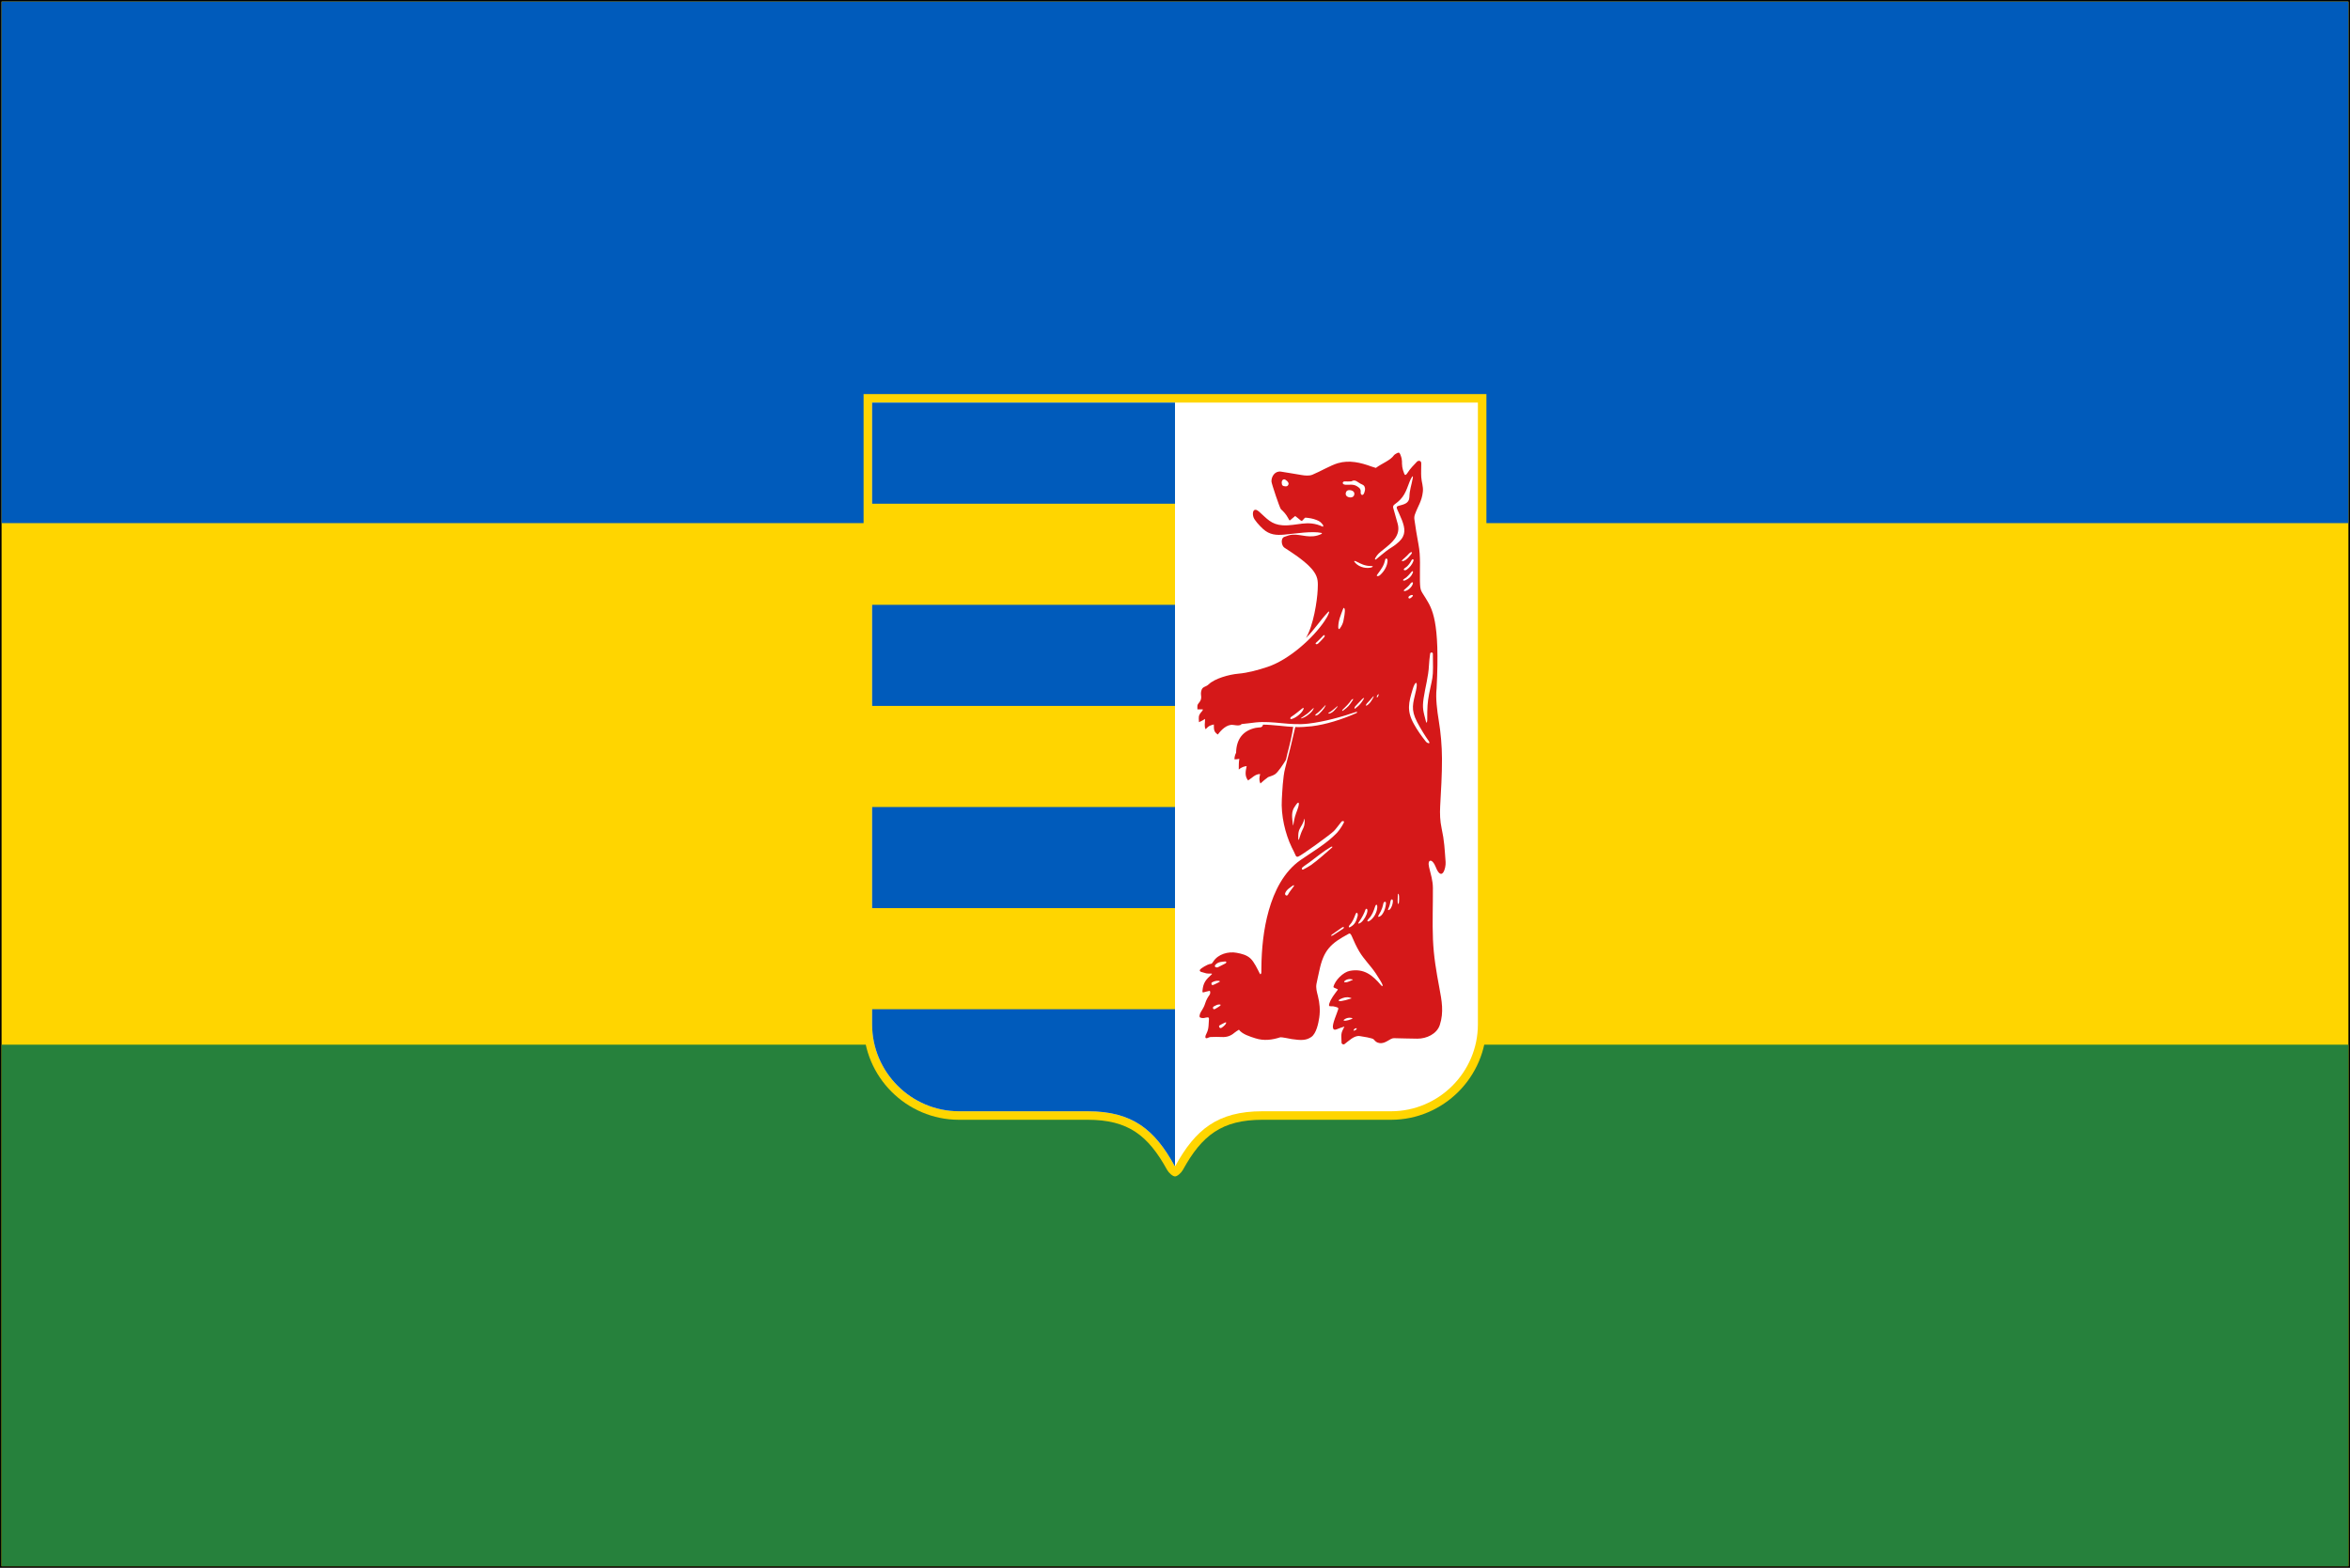 <?xml version="1.0" encoding="UTF-8"?>
<!DOCTYPE svg PUBLIC "-//W3C//DTD SVG 1.1//EN" "http://www.w3.org/Graphics/SVG/1.1/DTD/svg11.dtd">
<!-- Creator: CorelDRAW 2018 -->
<svg xmlns="http://www.w3.org/2000/svg" xml:space="preserve" width="300.4mm" height="200.4mm" version="1.1" style="shape-rendering:geometricPrecision; text-rendering:geometricPrecision; image-rendering:optimizeQuality; fill-rule:evenodd; clip-rule:evenodd"
viewBox="0 0 30040 20040"
 xmlns:xlink="http://www.w3.org/1999/xlink"
 xmlns:svg="http://www.w3.org/2000/svg">
 <defs>
  <style type="text/css">
   <![CDATA[
    .fil0 {fill:black}
    .fil3 {fill:#005BBB}
    .fil2 {fill:#26813C}
    .fil5 {fill:#D51819}
    .fil1 {fill:#FFD500}
    .fil4 {fill:white}
    .fil6 {fill:white;fill-rule:nonzero}
   ]]>
  </style>
 </defs>
 <g id="Layer_x0020_1">
  <rect class="fil0" y="-0.01" width="30040" height="20039.99"/>
  <rect class="fil1" x="20" y="20" width="29999.99" height="20000"/>
  <rect class="fil2" x="20" y="13353.33" width="29999.99" height="6666.66"/>
  <rect class="fil3" x="20" y="20.01" width="29999.99" height="6666.66"/>
  <g id="_864768992">
   <path class="fil1" d="M11039.12 5037.4l7961.76 0 0 8056.72c0,670.83 -548.46,1219.28 -1219.29,1219.28l-1644.74 0c-518.43,0 -772.31,198.98 -1015.7,639.99 -21.3,38.6 -71.33,84.01 -101.11,84.01 -29.78,0 -79.87,-45.39 -101.19,-84.01 -243.37,-441.01 -497.27,-639.99 -1015.69,-639.99l-1644.78 0c-670.81,0 -1219.26,-548.44 -1219.26,-1219.25l0 -8056.75z"/>
   <path class="fil4" d="M11148.07 5146.35l7743.86 0 0 7947.77c0,610.7 -499.65,1110.34 -1110.34,1110.34l-1576.47 0 -68.27 0c-575.97,0 -858.05,237.81 -1111.08,696.29l-5.77 4 -5.76 -4c-253.03,-458.48 -535.11,-696.29 -1111.08,-696.29l-68.27 0 -1576.51 0c-610.67,0 -1110.31,-499.64 -1110.31,-1110.31l0 -7947.8z"/>
   <path class="fil3" d="M11148.07 5146.35l3871.93 0 0 9758.4 -5.76 -4c-253.03,-458.48 -535.11,-696.29 -1111.08,-696.29l-68.27 0 -1576.51 0c-610.67,0 -1110.31,-499.64 -1110.31,-1110.31l0 -7947.8z"/>
   <path class="fil1" d="M11132.92 6438.66l3887.08 0 0 1292.31 -3887.08 0 0 -1292.31zm0 2584.61l3887.08 0 0 1292.31 -3887.08 0 0 -1292.31zm0 2584.62l3887.08 0 0 1292.3 -3887.08 0 0 -1292.3z"/>
   <g>
    <path class="fil5" d="M18267.74 11083.44c21.06,87.61 48.3,173.17 48.91,264.41 1.44,216.11 -8.08,444.79 0.79,658.13 9.13,219.4 41.85,407.46 81.83,620.76 30.47,162.77 59.39,311.4 5.51,475.29 -37.97,115.48 -169.74,174.9 -285.36,174.65 -111.06,-0.24 -189.83,-4.62 -300.88,-6.32 -52.12,-0.81 -106.83,76.29 -187.01,62.05 -41.1,-7.3 -49.92,-24.2 -71.16,-46.22 -11.13,-17.64 -152.8,-39.01 -179.44,-42.84 -70.28,-10.1 -140.37,62.98 -193.42,102.3 -14.48,10.73 -38.13,0.35 -38.51,-17.75 -2.32,-110.49 -13.63,-112.25 36.9,-206.05 -38.69,10.5 -65.45,22.52 -102.59,36.55 -25.9,9.79 -41.93,0.67 -45.12,-26.27 -5.92,-50.08 50.39,-173.46 67.68,-229.49 2.87,-9.31 2.69,-18.2 -5.67,-23.15 -7.76,-4.57 -39.57,-13.94 -60.19,-16.9 -26.29,-3.76 -63.94,14.27 -47.32,-35.18 22.26,-66.18 65.61,-118.29 105.87,-173 1.8,-2.45 1.78,-6.23 2.51,-9.06 -11.14,-6.89 -53.33,-19.41 -56.18,-28.13 18.36,-86.52 126.56,-191 207.39,-206.72 185.08,-35.98 294.02,56.09 402.09,183.5 19.25,22.66 21.73,8.3 17.7,-7.23 -4.51,-17.49 -51.2,-92.72 -86.47,-145.72 -65.5,-98.48 -149.93,-176.91 -210.76,-280.14 -36.77,-62.42 -62.93,-120.2 -94.36,-192.77 -5.67,-13.07 -18.69,-43.54 -37.88,-33.34 -233.49,124.46 -322.76,210.07 -378.24,475.15 -11.58,55.35 -25.28,110.28 -35.79,165.82 -10.02,52.99 5.09,103.92 17.98,154.68 23.09,90.99 31.04,183.01 17.61,276.19 -10.32,71.63 -37.44,203.51 -100.95,247.93 -69.19,48.39 -138.95,43.39 -248.36,27.79 -8.78,-1.25 -135.9,-27.46 -148.01,-23.5 -105.37,34.51 -210.86,47.91 -319.5,13.01 -67.8,-21.79 -166,-50.8 -210.17,-109.69 -20.01,13.41 -41.29,24.66 -58.94,40.07 -45.95,40.08 -97.98,57.01 -158.92,53.4 -47.92,-2.84 -96.17,-1.6 -144.2,0.06 -14.02,0.48 -27.75,8.64 -41.63,13.25 -13.43,4.46 -25.47,3.73 -25.2,-13.83 0.52,-32.4 25.8,-48.03 37.02,-113.18 6.39,-37.06 5.05,-75.38 8.74,-113 1.99,-20.28 -5.13,-27.21 -24.43,-23.62 -11.78,2.2 -23.97,3.08 -35.27,6.72 -15.42,4.96 -53.02,-1.19 -58.17,-11.1 -4.54,-8.75 -1.87,-28.86 4.25,-44.74 14.68,-38.15 42.05,-56.3 67.32,-136.38 11.39,-36.11 29.51,-69.52 52.27,-100.79 7.51,-10.3 11.44,-21.16 10.37,-33.3 -1.48,-16.78 -3.85,-21.5 -9.39,-20.14 -20.28,4.92 -62.52,13.83 -77.05,19.01 -8.84,3.15 -14.73,-0.04 -12.83,-20.34 9.58,-102.27 39.63,-138.89 121.06,-212.55 1.33,-2 -0.63,-6.92 -3.97,-7.15 -81.11,0 -54.28,0.35 -131.65,-20.75 -15.45,-4.22 -23.5,-15.3 -18.48,-25.87 10.76,-22.66 100.84,-71.22 126.28,-75.74 21.13,-3.77 22.56,3.98 45.75,-32.05 61.01,-94.83 191.08,-130.96 297.63,-111.21 65.29,12.11 129.44,27.66 178.36,73.7 45.41,42.76 87.48,132.86 117.87,192.44 9.58,18.86 19.65,-2.96 19.77,-14.02 0.24,-20.94 0.47,-41.89 0.67,-62.83 2.18,-235.7 26.76,-492 94.1,-729.54 69.99,-246.88 191.5,-495.93 407.83,-646.26 157.79,-109.62 327.28,-205.71 461.91,-344.64 29.26,-30.19 69.41,-90.63 88.64,-129.75 15.02,-30.53 -21.73,-23.25 -27.18,-16.79 -32.82,38.87 -61.12,81.83 -95.92,118.7 -45.12,47.79 -418.7,315.46 -457.13,329.02 -12.29,4.43 -26.66,5.26 -34.63,-14.96 -13.86,-35.17 -32.98,-68.24 -49.46,-102.41 -83.54,-173.3 -139.34,-408.81 -126.88,-614.79 5.08,-84.03 12.47,-285.17 42.42,-397.7 55.77,-209.56 74.63,-289.25 129.48,-525.85 53.35,3.79 158.24,-3.87 211.2,-10.12 174.63,-20.62 385.62,-85.97 571.33,-169 10.22,-4.57 14.51,-19.38 -6.74,-13.12 -195.98,66.32 -404.31,124.32 -608.24,148.65 -239.96,28.64 -447.2,-39.15 -676.34,-15.01 -58.18,6.14 -127.77,16.9 -179.25,20.81 -2.44,5.53 -5.88,10.79 -17.95,13.85 -30.17,7.64 -61.18,0.51 -90.39,-3.14 -80.48,-10.05 -155.71,70.33 -193.32,123.03 -49.75,-33.2 -51.2,-58.46 -51.2,-128.88 -61.76,17.16 -62.16,17.6 -105.05,61.09 -20.35,-39.6 -7.3,-71.66 -7.3,-131.91 -28.38,17.59 -46.69,28.79 -77.69,41.85 -3.24,-15.05 -4.19,-71.13 1.12,-84.03 20.82,-50.59 45.41,-51.4 48.44,-79.5 -23.54,0 -46.07,0 -69.62,0 0,-27.23 -1.55,-40.36 0.26,-50.3 5.64,-31.08 51.07,-49.41 48.01,-110.4 -1.02,-20.26 -6.14,-39.28 -0.77,-67.94 13.02,-69.46 55.54,-52.17 96.34,-91.55 77.63,-74.93 261.53,-126.01 378.8,-136.15 124.27,-10.75 254.54,-47.08 374.86,-87.1 270.37,-89.93 578.76,-364.54 727.13,-585.5 22.22,-33.1 43.13,-66.69 56.38,-104.03 7.32,-20.61 1.76,-24.26 -13.5,-8.24 -102.92,108.03 -170.98,223.37 -280.54,328.75 95.17,-154.73 144.19,-473.47 150.58,-618.15 3.96,-89.35 6.93,-147.94 -44.83,-224.78 -81.1,-120.43 -269.9,-238.79 -380.78,-311.72 -37.92,-24.95 -51.94,-120.34 0.28,-138.55 50.17,-17.5 68.18,-24.52 100.29,-27.05 117.96,-9.3 229.86,59.05 373.72,-9.86 0,-7.71 15.91,-9.59 0,-13.11 -119.74,-26.51 -331.7,8.64 -477.11,21.8 -95.66,8.65 -186.41,4.77 -270.86,-73.02 -48.67,-44.84 -110.83,-114.17 -122.28,-151.7 -20.36,-66.77 5.72,-127.99 72.38,-69.03 98.48,87.07 154.38,165.12 301.18,174.55 180.07,11.54 317.16,-74.62 512.47,17.52 5.83,2.75 5.34,-5.99 6.45,-17.04 -27.23,-37.72 -40.05,-50.12 -85.69,-68.34 -48.57,-19.4 -92.9,-25.8 -143.65,-30.1 -7.83,4.56 -13.6,10.24 -17.96,15.86 -31.61,40.82 -30.39,26.74 -71.7,-5.71 -13.11,-10.29 -26.24,-20.62 -39.36,-30.93 -11.89,9.69 -23.79,19.39 -35.68,29.08 -40.69,33.16 -31.89,39.63 -55.34,-3.67 -26.14,-48.28 -56.12,-80.5 -91.26,-112.24 -15.3,-13.82 -120.05,-328.14 -121.14,-353.68 -2.86,-65.89 45.68,-138 120.73,-126.92 85.16,12.56 180.15,30.06 263.17,43.38 42.02,6.75 96.96,13.5 138.85,-3.62 103.84,-42.44 232.27,-120.28 327.46,-147.94 145.75,-42.32 289.47,-7.55 427.76,43 19.98,7.31 40.61,12.85 56.54,17.82 78,-58.53 185.47,-95 232.92,-163.75 6.42,-9.31 43.67,-30.07 55.43,-31.63 9.83,-1.31 17.43,6.64 26.41,29.48 29.18,74.23 13.18,88.88 22.86,153.5 4.12,27.55 12.75,54.91 23.09,80.9 7.81,19.63 15.81,38.78 45.99,-8.47 33.75,-52.83 77.01,-95.9 119.26,-140.4 14.2,-14.95 53.86,-18.32 54.21,22.28 0.51,58.53 -3.71,117.28 -0.11,175.55 4.14,66.76 28.01,118.21 20.72,186.12 -13.45,125.54 -63.96,183.89 -102.55,294.05 -6.46,18.45 -8.66,40.43 -5.77,59.77 15.87,106.2 31.09,212.64 51.87,317.94 31.01,157.16 15.64,315.55 18.94,473.46 2.66,127.56 15.39,120.85 72.36,214.55 82.49,135.67 186.46,281.75 140.62,1157.04 -14.45,119.61 7.4,286.6 26.94,404.79 27.02,163.48 41.08,327.39 41.88,492.3 0.99,207.81 -12.23,401.79 -23.16,608.97 -4.9,92.89 -1.83,185.56 17.93,277.12 36.51,169.1 38.65,264.42 51.53,433.13 6.29,82.44 -49.5,260.54 -127.65,61.21 -42.26,-107.78 -108.88,-100.28 -83.75,4.3z"/>
    <path class="fil6" d="M17499.44 11740.47c41.82,-44.16 60.15,-96.51 78.1,-151.44 12.58,-38.49 31.11,-30.85 27.74,13.19 -3.95,51.71 -33.91,118.52 -83.73,158.47 -35.93,28.8 -62.08,21.99 -22.11,-20.22zm122.88 -40.87c46.43,-77.13 51.66,-109.42 61.15,-151.17 7.23,-27.92 34.62,-28.54 33.41,-3.78 -2.73,55.56 -30.09,144.4 -77.52,169.16 -20.37,10.63 -28.91,5.51 -17.04,-14.21zm-267.88 10.14c-18.03,68.77 -37.03,108.21 -92.53,139.22 -29.21,16.32 -19.78,-12.96 -12.55,-20.76 41.7,-44.97 56.51,-86.16 76.77,-138.9 18.07,-47.05 35.97,-8.77 28.31,20.44zm124.53 -59c-7.6,46.95 -42.71,108.74 -78.77,138.67 -18.28,15.17 -54.89,30.53 -27.21,-6.86 36.33,-49.07 69.27,-117.28 79.24,-149.03 9.71,-30.88 32.46,-18.18 26.74,17.22zm269.29 -38.9c14.41,-31.34 21.42,-58.88 26.32,-90.44 5.33,-34.39 31.92,-32.87 30.5,-0.44 -1.5,34.11 -13.27,67.92 -31.01,95.08 -7.54,11.55 -44.02,35.37 -25.81,-4.2zm135.56 -160.1c2.01,22.2 1.14,44.68 0,67.99 -2.7,54.82 -19.13,39.69 -17.81,-6.1 0.61,-21.4 1.59,-44.3 1.89,-62.35 0.6,-36.49 12.6,-36.06 15.92,0.46z"/>
    <g>
     <path class="fil6" d="M18058.49 6116.21c-18,96.85 -39.13,141.67 -42.56,238.93 -2.91,82.52 -75.97,93.51 -139.87,111.05 -23.91,6.57 -26.27,18.46 -17.01,40.89 15.71,38.05 45.9,99.03 62.13,141.72 40.35,106.18 52.5,189.79 -36.45,274.7 -61.91,59.12 -107.97,76.76 -163.13,119.23 -43.97,33.87 -86.17,70.03 -129.14,105.2 -14.94,12.21 -21.26,0.42 -12.27,-15.08 29.98,-51.59 52.58,-67.14 98.56,-104.08 110.76,-88.96 229.08,-180.76 188.2,-332.62 -20.24,-75.15 -54.55,-192.35 -57.7,-204.33 -4.77,-18.17 1.43,-32.99 17.63,-44.42 121.74,-85.84 143.16,-161.61 192.66,-292.28 14.52,-38.31 51.12,-104.35 38.95,-38.91z"/>
     <path class="fil6" d="M18226.68 9217.67c-31.57,-124.83 -47.94,-161.88 -28.53,-292.4 20.91,-140.56 61.84,-279.45 68.24,-420.02 2.3,-50.42 8.73,-100.72 15.29,-150.81 2.45,-18.72 34.48,-19.07 34.66,1.56 0.52,59.41 1.82,118.89 1.72,178.3 -0.19,115.5 -10.05,148.18 -33.9,258.36 -25.89,119.55 -36.94,184.74 -39.33,307.14 -0.64,32.56 -0.42,65.14 -0.28,100.86 0.07,16.35 -6.32,62.66 -17.87,17.01z"/>
     <path class="fil6" d="M18225.01 9476.85c-57.92,-73.14 -106.32,-142.02 -149.89,-219.6 -96.82,-172.43 -68.22,-276.05 -15.93,-450.54 31.86,-106.33 70.47,-108.11 41,21.74 -37.69,166.13 -70.42,236.19 14.8,400.74 42.68,82.4 104,180.92 144.63,237.44 37.61,52.33 -17.92,33.89 -34.61,10.22z"/>
     <path class="fil6" d="M17186.06 6153.88c9.66,0 84.7,1.48 88.29,-0.79 50.79,-32.07 81.29,13.08 118.89,30.92 11.72,5.56 24.23,10.19 34.61,17.7 21.6,15.63 27.68,50.99 15.95,82.42 -3.57,9.54 -5.5,20.07 -10.83,28.47 -11.13,17.54 -27.18,20.27 -37.24,-0.18 -3.44,-6.99 -2.54,-16.6 -2.04,-24.98 2.35,-38.96 -17.18,-53.57 -49.58,-73.22 -48.21,-29.25 -97.41,-14.5 -146.05,-18.19 -48.77,-3.69 -37.07,-42.15 -12,-42.15z"/>
     <path class="fil6" d="M16740.64 11020.92c94.2,-70.12 174.44,-139.21 275.95,-197.51 2.65,-1.52 28.72,-5.03 6.93,13.77 -81.4,70.32 -182.72,162.31 -266.97,221.51 -29.8,20.94 -63.13,36.89 -95.15,54.61 -18.98,10.51 -26.95,-11.59 -14.1,-23.82 19.66,-18.71 69.34,-50.69 93.34,-68.56z"/>
     <path class="fil6" d="M17168.58 11871.11l-125.74 82.06c-20.88,13.63 -45.36,13.09 -12.61,-9.96l119.28 -83.91c32.56,-22.91 37.02,0.09 19.07,11.81z"/>
     <path class="fil6" d="M17604.26 7346.5c59.98,-82.09 85.42,-116.78 101.43,-188.01 7.37,-32.78 32.21,-19.09 31.41,8 -1.81,61.06 -35.55,131.49 -99.8,188.09 -14.59,12.85 -50.58,15.93 -33.04,-8.08z"/>
     <path class="fil6" d="M16656.21 9077.19c-25.02,46.49 -93.41,99.62 -146.31,113.86 -18.94,5.09 -23.01,-16.38 -1.12,-30.42 47.41,-30.42 87.95,-65.21 133.28,-101.39 31.94,-25.48 23.66,0.27 14.15,17.95z"/>
     <path class="fil6" d="M17189.1 7786.18c8.16,28.95 -9.65,118.73 -16.14,149.72 -7.61,36.34 -23.02,65.9 -44.83,96.25 -17.58,24.45 -21.75,-6.35 -21.29,-20.15 2.98,-88.29 31.03,-145.14 60.66,-226.67 7.22,-19.86 15.41,-21.13 21.6,0.85z"/>
     <path class="fil6" d="M17521.27 7255.69c-81.68,15.88 -168.56,-17.9 -209.25,-76.63 -6.77,-9.75 6.08,-11.46 22.73,-3.18 63.85,31.73 109.97,58.85 190.7,59.25 40.36,0.2 18.53,16.16 -4.18,20.56z"/>
     <path class="fil6" d="M17431.42 8935.96c-32.18,52.09 -48.7,73.88 -104.38,118.01 -17.83,14.14 -15.71,-9.19 -2.29,-26.16 18.24,-16.43 67.55,-72.79 86.87,-90.9 11.63,-10.9 36.64,-28.22 19.8,-0.95z"/>
     <path class="fil6" d="M16781.1 9077.74c-24.42,40.05 -101.91,97.02 -147.47,105.01 -8.44,1.48 -6.53,-2.27 4.9,-10.06 66.32,-45.24 75.89,-48.27 134.16,-106.74 36.17,-36.31 16.4,-1.33 8.41,11.79z"/>
     <path class="fil6" d="M17955.6 7395.28c33.97,-19.65 67.08,-61.58 86.08,-84.2 14.96,-17.8 27.18,-10.93 17.36,12.85 -17.59,42.61 -47.5,71.42 -89.52,91.29 -32.53,15.38 -50.6,1.28 -13.92,-19.94z"/>
     <path class="fil6" d="M17288.52 8955.3c-39.83,60.17 -52.51,78.45 -121.54,129.27 -11.9,8.75 -12.8,-5.14 -3.37,-14.3 34.96,-33.98 79.55,-75.2 109.35,-120.81 8.11,-12.41 38.96,-29.5 15.56,5.84z"/>
     <path class="fil6" d="M17968.34 7253.98c34.35,-21.66 60.06,-63.86 75.92,-93.81 9.38,-17.71 32.82,-15.51 22.99,11.59 -16.34,45.02 -45.59,79.69 -84.12,109.02 -24.2,18.43 -65.44,5.12 -14.79,-26.8z"/>
     <path class="fil6" d="M17206.97 6289.41c10.24,-25.07 41.02,-29.6 69.54,-20.37 31.85,10.32 42.3,34.58 33.34,60.32 -9.23,26.55 -41.9,35.71 -73.71,24.43 -29.38,-10.41 -41.76,-33.51 -29.17,-64.38z"/>
     <path class="fil6" d="M15540.87 12327.76c34.62,-34.33 78.65,-33.97 121.69,-38.11 15.65,-1.5 20.23,16.08 0.81,25.97 -31.61,16.13 -63.21,32.27 -94.95,48.13 -14.64,7.31 -60.6,-3.21 -27.55,-35.99z"/>
     <path class="fil6" d="M16383.97 6168.68c-0.55,-22.73 12.12,-40.56 29.46,-41.48 21.9,-1.17 63.69,38.94 58.31,59.79 -4.04,15.7 -13,31.06 -36.8,29.89 -38.1,-1.88 -50.08,-11.15 -50.97,-48.2z"/>
     <path class="fil6" d="M17472.5 8992.49c23.7,-26.49 42.24,-42.95 66.09,-72.74 26.93,-33.64 27.41,-20.75 9.08,9.03 -15.91,25.84 -27.07,48.99 -54.06,72.79 -42.94,37.88 -37.18,8.88 -21.11,-9.08z"/>
     <path class="fil6" d="M17251.9 12769.06c-33.3,11.34 -69.86,21.15 -104.52,26.49 -39.36,6.06 -48.44,-8.57 -12.44,-25.58 39.12,-18.49 78.82,-30.58 122.22,-17.21 33.03,10.19 18.58,8.18 -5.26,16.3z"/>
     <path class="fil6" d="M18059.29 7464.83c-14.14,42.66 -61.46,85.05 -102.41,90.61 -15.67,2.13 -14.42,-9.15 -5.91,-16.79 24.79,-22.25 58.7,-47.92 75.56,-74.54 16.65,-26.27 43.01,-30.23 32.76,0.72z"/>
     <path class="fil6" d="M18037.49 7086.19c-20.51,26.65 -42.5,50.68 -67.58,69.88 -21.94,16.79 -81.63,33.17 -28.96,-11.73 28.55,-24.35 51.18,-45.96 74.5,-72.01 15.61,-17.42 52.69,-25.94 22.04,13.86z"/>
     <path class="fil6" d="M16537.44 11330.39c-14.82,21.23 -61.69,79.76 -69.28,98.02 -14.46,36.34 -48.49,13.28 -39.85,-11.57 15.4,-44.25 66.43,-74.82 101.55,-99.48 8.59,-6.03 16.62,0.09 7.58,13.03z"/>
     <path class="fil6" d="M16829.11 9123.04c29.11,-19.22 77.18,-69.44 105.41,-100.59 16.85,-18.6 14.19,-14.1 5.01,7.33 -11.86,27.63 -70.9,95.99 -98.83,109.89 -36.98,18.41 -32.46,-2.86 -11.59,-16.63z"/>
     <path class="fil6" d="M17268.36 13029.55c-22.35,7.96 -43.44,15.03 -65.7,17.27 -29.05,2.93 -38.83,-3.5 -10.45,-21.05 20.67,-12.77 47.73,-19.6 75.65,-15.63 25.04,3.54 29.28,9.17 0.5,19.41z"/>
     <path class="fil6" d="M15583.57 12553.68c-20.72,9.85 -58.8,31.41 -78.6,37.07 -21.87,6.25 -23.14,-26.83 -13.54,-32.41 27.25,-15.84 56.42,-24.59 87.4,-20.84 15.19,1.84 21.18,8.36 4.74,16.18z"/>
     <path class="fil6" d="M15658.12 13101.85c-12.93,12.95 -26.53,26.02 -42.13,35.15 -28.47,16.67 -39.33,-21.96 -28.8,-28.44 21.97,-13.54 45.34,-24.81 68.5,-36.4 31.59,-15.82 15.82,16.27 2.43,29.69z"/>
     <path class="fil6" d="M17094.89 9037.12c-29.67,33.64 -54.54,71.04 -100.4,83.26 -18.93,5.05 -19.41,-7.75 2.35,-16.73 19.31,-7.96 64.76,-49.38 92.79,-71.85 9.09,-7.27 14.26,-4.88 5.26,5.32z"/>
     <path class="fil6" d="M15584.42 12865.07c-17.75,11.47 -35.57,23 -54.27,32.75 -23.6,12.32 -35.93,-23.04 -12.33,-34.13 19.44,-9.15 38.07,-21.6 59.61,-23.77 29.76,-3 35.59,6.66 6.99,25.15z"/>
     <path class="fil6" d="M17269.36 12534.51c-18.65,6.87 -36.82,17.77 -56.93,20.57 -35.36,4.93 -42.27,-7.55 -9.53,-26.61 17.25,-10.05 39.07,-14.77 58.96,-12.98 46.16,4.16 35.78,8.61 7.5,19.02z"/>
     <path class="fil6" d="M16827.66 8211.25c15.71,-11.38 74.37,-73.41 89.36,-88.72 8.07,-8.24 29.31,-5.15 8.09,24.29 -10.23,14.19 -65.75,71.93 -77.06,80.72 -20.04,15.57 -45,1.53 -20.39,-16.29z"/>
     <path class="fil6" d="M18017.54 7616.7c4.76,-3.17 21.09,-11.11 28.06,-11.39 15.27,-0.6 20.34,5.78 10.26,18.3 -5.44,6.75 -20.73,20.04 -27.92,23.51 -23.59,11.38 -34.77,-14.22 -10.4,-30.42z"/>
     <path class="fil6" d="M17618.4 8894.97c-20.2,40.23 -23.27,11.77 -13.91,-4.58 9.76,-17.02 30.23,-27.94 13.91,4.58z"/>
     <path class="fil6" d="M17310.25 13156.11c2.43,-5.15 17.42,-12.21 22.33,-12.91 12.57,-1.8 14.11,4.97 3.62,16.63 -4.72,5.25 -17.54,11.57 -23.74,13.28 -20.18,5.56 -7.05,-6.77 -2.21,-17z"/>
    </g>
    <path class="fil4" d="M16676.38 10520.85c-2.63,44.99 -20,71.06 -35.97,106.3 -27.35,60.34 -48.71,182.95 -44.64,48.38 1.97,-65.42 23.35,-89.33 48.62,-134.42 31.25,-55.75 38.37,-129.17 31.99,-20.26zm-134.99 -29.33c12.04,-72.31 39.17,-123.21 54.1,-174.9 17.57,-60.84 4.39,-78.8 -31.64,-25.48 -29.78,44.06 -57.82,76.32 -42.8,198.15 10.1,81.88 6.2,87.24 20.34,2.23z"/>
    <path class="fil5" d="M16049.28 9304.07c-160.21,34.9 -245.17,143.7 -248.31,318.38 -11.02,20.2 -21.12,49.6 -21.12,83.58 22.05,0 38.58,-0.91 62.47,-6.42 -7.14,38.85 -7.56,88.2 -7.36,136.86 33.07,-29.12 67.61,-40.24 101.05,-44.09 -12.05,60.41 -29.32,124.7 18.36,183.71 49.09,-31.06 93.05,-84.51 154.33,-81.75 -11.22,46.98 -16.64,78.92 3.67,120.33 33.8,-31.3 60.18,-53.65 97.38,-80.83 45.89,-15.93 70.2,-25.1 87.97,-36.64 40.3,-26.17 105.29,-129.26 134.28,-173.74 10.15,-15.55 15.52,-56.59 22.99,-84.86 30.12,-113.94 61.45,-239.76 76.17,-346.87 -72.17,-1.79 -270.29,-29.2 -385.71,-29.2 -13.5,48.35 -41.27,29.58 -96.17,41.54z"/>
   </g>
  </g>
 </g>
</svg>
